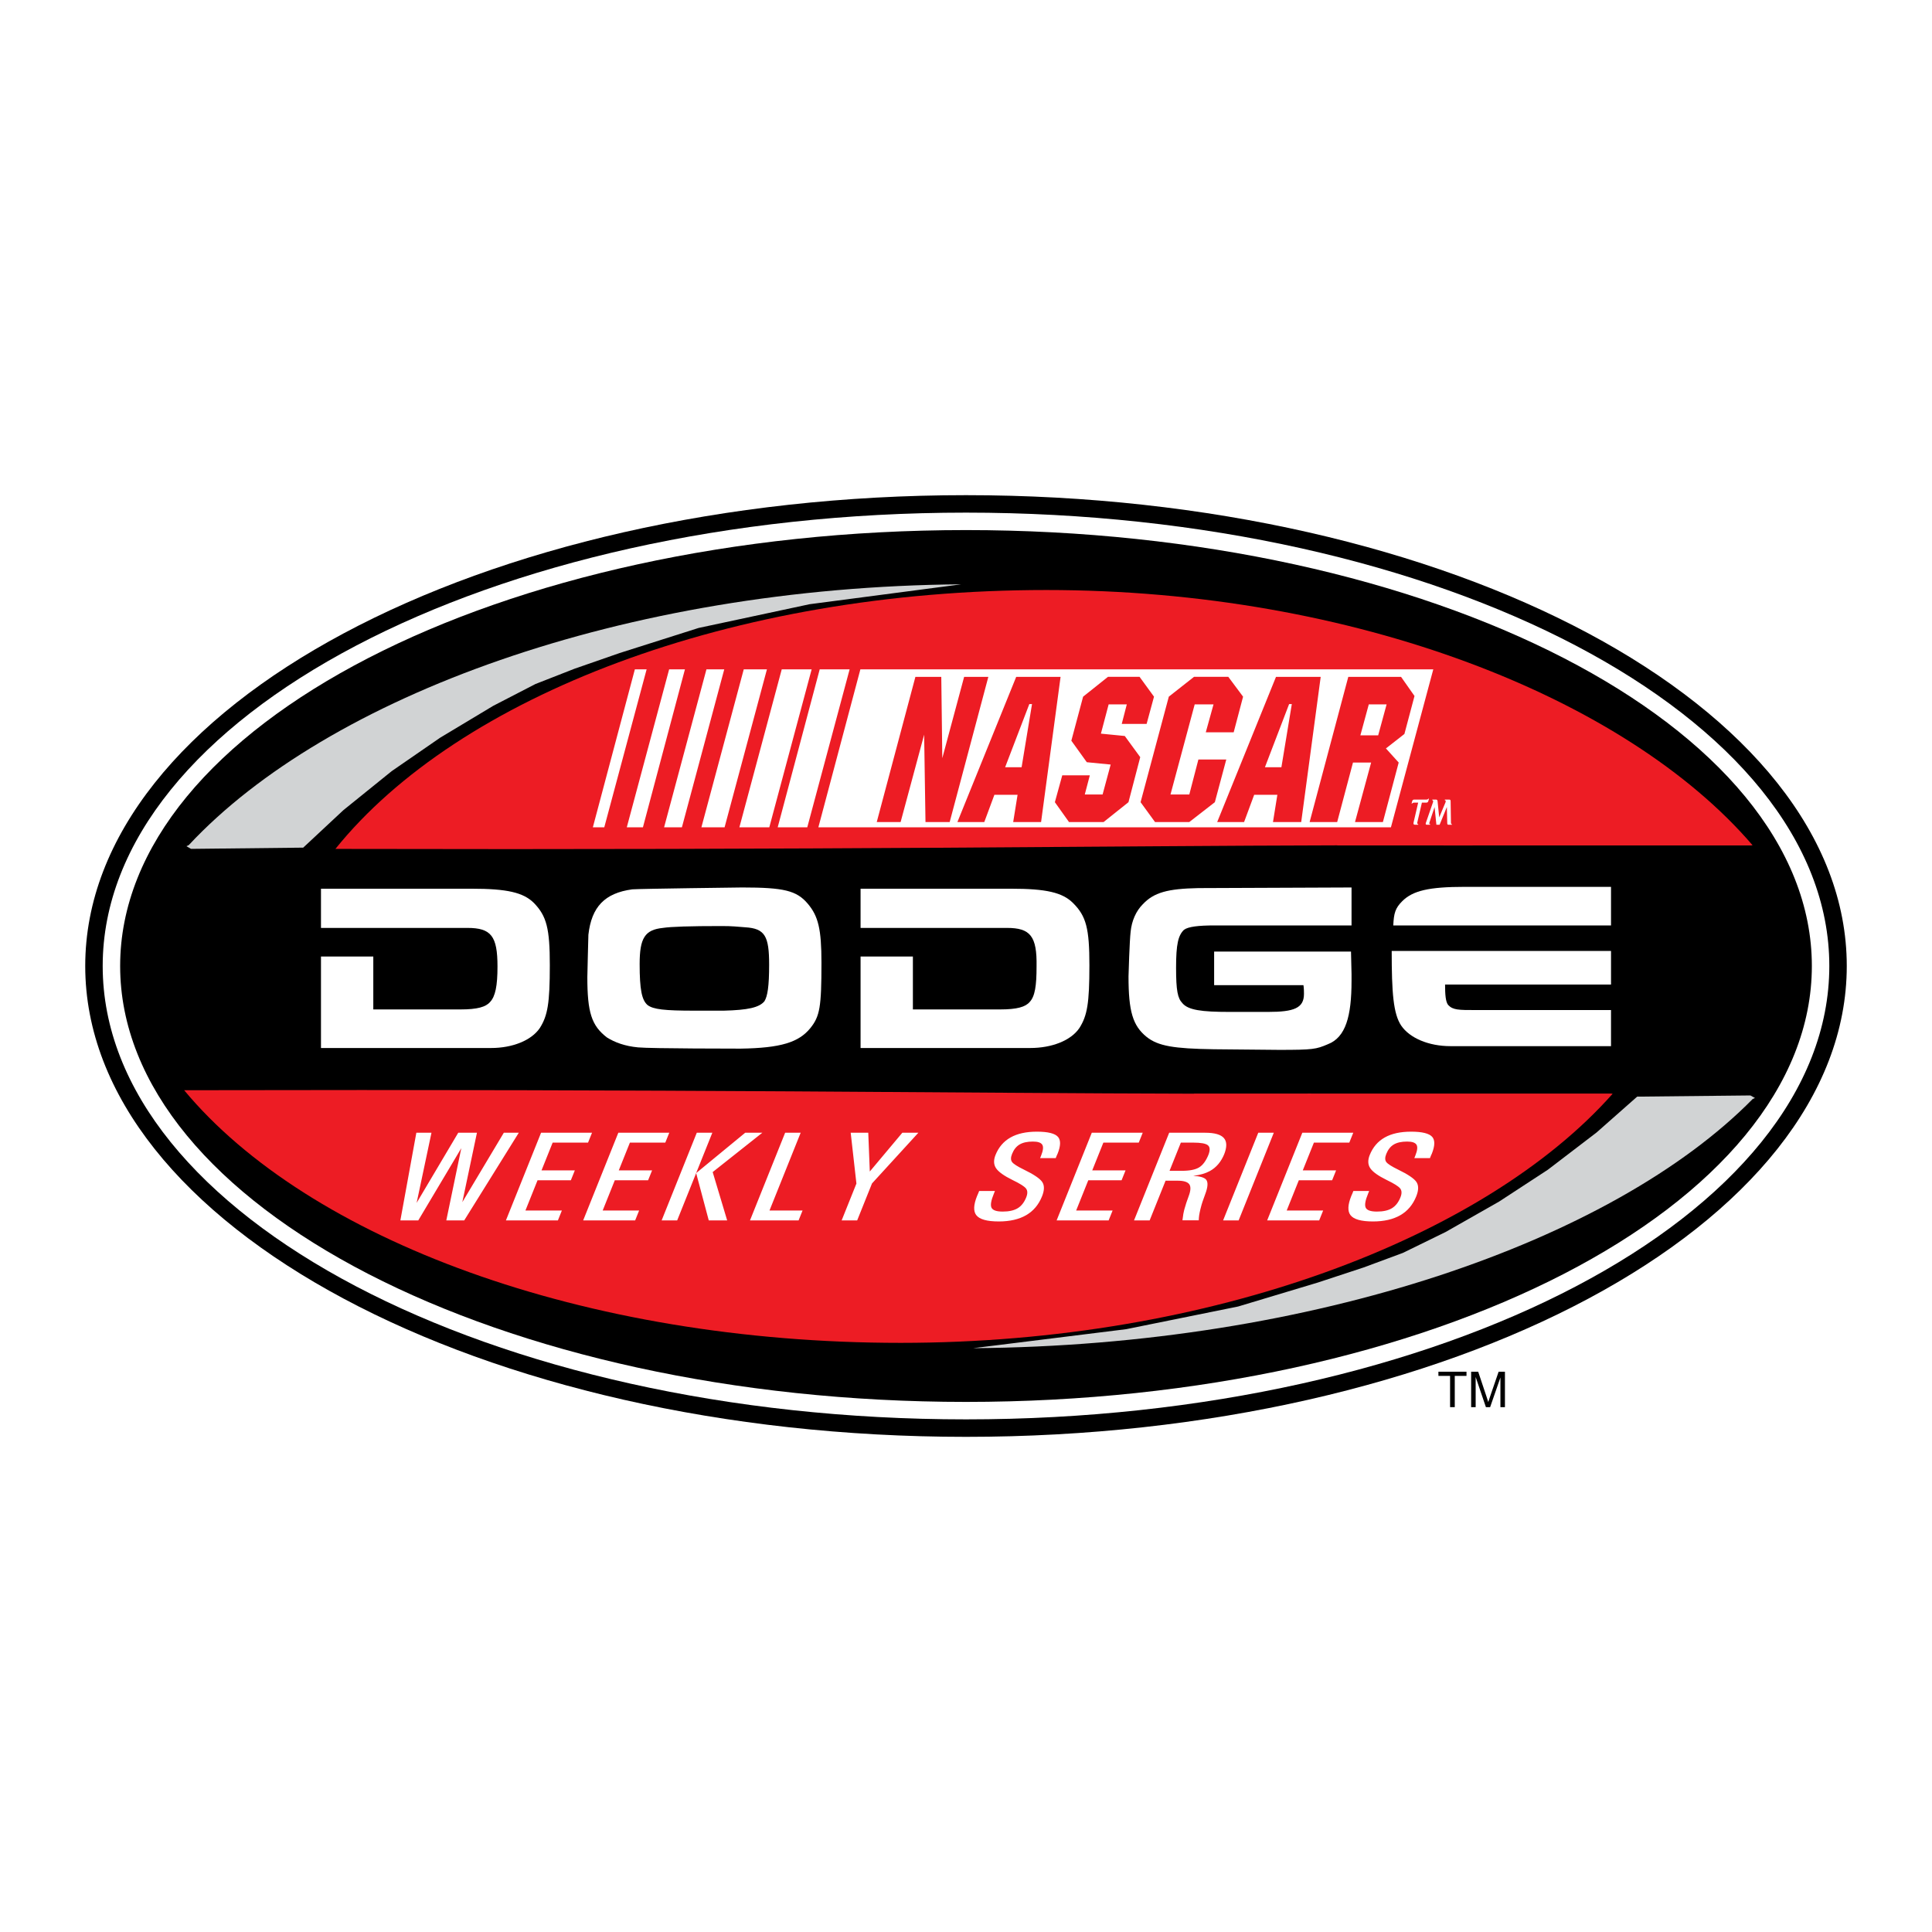 <?xml version="1.0" encoding="utf-8"?>
<!-- Generator: Adobe Illustrator 13.0.0, SVG Export Plug-In . SVG Version: 6.00 Build 14948)  -->
<!DOCTYPE svg PUBLIC "-//W3C//DTD SVG 1.0//EN" "http://www.w3.org/TR/2001/REC-SVG-20010904/DTD/svg10.dtd">
<svg version="1.0" id="Layer_1" xmlns="http://www.w3.org/2000/svg" xmlns:xlink="http://www.w3.org/1999/xlink" x="0px" y="0px"
	 width="192.756px" height="192.756px" viewBox="0 0 192.756 192.756" enable-background="new 0 0 192.756 192.756"
	 xml:space="preserve">
<g>
	<polygon fill-rule="evenodd" clip-rule="evenodd" fill="#FFFFFF" points="0,0 192.756,0 192.756,192.756 0,192.756 0,0 	"/>
	<path fill-rule="evenodd" clip-rule="evenodd" d="M96.378,49.403c48.399,0,87.874,21.102,87.874,46.975
		s-39.475,46.976-87.874,46.976S8.504,122.251,8.504,96.378S47.979,49.403,96.378,49.403L96.378,49.403z"/>
	<path fill-rule="evenodd" clip-rule="evenodd" fill="#FFFFFF" d="M96.378,51.145c47.44,0,86.133,20.32,86.133,45.233
		c0,24.914-38.692,45.233-86.133,45.233c-47.44,0-86.132-20.319-86.132-45.233C10.246,71.464,48.938,51.145,96.378,51.145
		L96.378,51.145z"/>
	<path fill-rule="evenodd" clip-rule="evenodd" d="M96.378,52.886c46.48,0,84.391,19.538,84.391,43.492s-37.91,43.491-84.391,43.491
		c-46.481,0-84.391-19.537-84.391-43.491S49.897,52.886,96.378,52.886L96.378,52.886z"/>
	<path fill-rule="evenodd" clip-rule="evenodd" fill="#ED1C24" d="M160.894,109.123c-12.695,14.335-39.977,24.854-71.028,24.854
		c-31.728,0-59.159-10.365-71.493-25.205c49.967-0.113,78.131,0.299,100.754,0.345l0.008-0.01h10.419
		c0.329-0.001,0.658-0.003,0.986-0.005c1.007-0.005,2.006-0.003,2.997,0.005h27.27l-0.013,0.015
		C160.827,109.122,160.86,109.122,160.894,109.123L160.894,109.123z"/>
	<path fill-rule="evenodd" clip-rule="evenodd" fill="#ED1C24" d="M174.857,84.334c-12.595-14.69-39.659-25.468-70.466-25.468
		c-31.476,0-58.689,10.622-70.926,25.829c49.571,0.116,77.512-0.306,99.955-0.354l0.009,0.01h10.336
		c0.326,0.001,0.652,0.003,0.979,0.005c0.999,0.005,1.99,0.003,2.974-0.005h27.053l-0.013-0.015
		C174.791,84.335,174.824,84.334,174.857,84.334L174.857,84.334z"/>
	<path fill-rule="evenodd" clip-rule="evenodd" fill="#FFFFFF" d="M37.244,95.434v5.277h8.7c1.688,0,2.531-0.248,2.953-0.745
		c0.527-0.559,0.738-1.614,0.738-3.538c0-3.042-0.633-3.85-3.006-3.85H32.024v-3.911h15.027c3.533,0,5.167,0.373,6.222,1.428
		c1.266,1.304,1.582,2.545,1.582,6.208c0,3.787-0.211,5.029-1.001,6.27c-0.844,1.242-2.742,1.987-4.851,1.987H32.024v-9.126H37.244
		L37.244,95.434z"/>
	<path fill-rule="evenodd" clip-rule="evenodd" fill="#FFFFFF" d="M91.079,95.434v5.277h8.701c1.687,0,2.53-0.248,2.952-0.745
		c0.527-0.559,0.686-1.614,0.686-3.538c0.053-3.042-0.633-3.85-2.953-3.85H85.859v-3.911h15.027c3.48,0,5.115,0.373,6.17,1.428
		c1.317,1.304,1.634,2.545,1.634,6.208c0,3.787-0.211,5.029-1.002,6.27c-0.843,1.242-2.741,1.987-4.903,1.987H85.859v-9.126H91.079
		L91.079,95.434z"/>
	<path fill-rule="evenodd" clip-rule="evenodd" fill="#FFFFFF" d="M74.048,88.543c4.166,0,5.431,0.31,6.538,1.614
		c1.055,1.242,1.371,2.545,1.371,5.898c0,4.408-0.158,5.338-1.107,6.518c-1.16,1.428-2.953,1.987-6.96,2.049
		c0,0-8.963,0-10.229-0.124c-1.318-0.124-2.32-0.497-3.111-0.993c-1.529-1.18-1.951-2.483-1.951-6.022
		c0-0.311,0.105-4.221,0.105-4.221c0.316-2.793,1.635-4.159,4.376-4.532C63.924,88.667,74.048,88.543,74.048,88.543L74.048,88.543z"
		/>
	<path fill-rule="evenodd" clip-rule="evenodd" d="M72.202,100.835c2.426-0.062,3.533-0.311,4.06-0.931
		c0.316-0.497,0.475-1.49,0.475-3.663c0-2.856-0.422-3.601-2.373-3.725c-0.844-0.062-1.265-0.124-2.373-0.124
		c-3.163,0-5.062,0.062-5.853,0.186c-1.792,0.187-2.32,0.994-2.32,3.601c0,2.545,0.211,3.6,0.791,4.097
		c0.58,0.435,1.687,0.559,4.693,0.559H72.202L72.202,100.835z"/>
	<path fill-rule="evenodd" clip-rule="evenodd" fill="#FFFFFF" d="M134.843,92.33h-13.656c-1.635,0-2.637,0.124-3.059,0.435
		c-0.58,0.559-0.791,1.428-0.791,3.787c0,2.297,0.158,3.042,0.633,3.538c0.58,0.684,1.898,0.869,4.692,0.869c0,0,3.48,0,3.85,0
		c2.583,0,3.585-0.372,3.585-1.8c0-0.124,0-0.559-0.052-0.869h-8.911v-3.353h13.656l0.053,2.234c0,0.188,0,0.436,0,0.684
		c0,3.538-0.58,5.649-2.373,6.332c-1.16,0.497-1.477,0.559-4.851,0.559l-6.538-0.062c-3.955-0.062-5.537-0.311-6.696-1.242
		c-1.371-1.117-1.793-2.545-1.793-6.021c0-0.187,0.105-3.601,0.211-4.47c0.105-1.055,0.527-2.048,1.212-2.731
		c1.107-1.179,2.479-1.552,5.537-1.614c0,0,15.027-0.062,15.291-0.062V92.33L134.843,92.33z"/>
	<path fill-rule="evenodd" clip-rule="evenodd" fill="#FFFFFF" d="M138.85,94.875h21.882v3.352h-16.557
		c0,0.993,0.053,1.738,0.316,2.049c0.475,0.497,1.055,0.497,2.689,0.497h13.551v3.601h-16.029c-2.161,0-4.06-0.808-4.903-2.049
		C139.008,101.146,138.85,99.035,138.85,94.875L138.85,94.875z"/>
	<path fill-rule="evenodd" clip-rule="evenodd" fill="#FFFFFF" d="M139.008,92.33c0.053-1.242,0.211-1.738,0.896-2.421
		c1.055-1.056,2.689-1.428,6.222-1.428h14.605v3.849H139.008L139.008,92.33z"/>
	<path fill-rule="evenodd" clip-rule="evenodd" fill="#FFFFFF" d="M73.769,82.541h2.984l4.225-15.76h-2.984L73.769,82.541
		L73.769,82.541z M69.979,82.541h2.313l4.225-15.76h-2.313L69.979,82.541L69.979,82.541z M66.257,82.541h1.777l4.225-15.76h-1.777
		L66.257,82.541L66.257,82.541z M62.535,82.541h1.61l4.191-15.76H66.76L62.535,82.541L62.535,82.541z M59.149,82.541h1.14
		l4.225-15.76H63.34L59.149,82.541L59.149,82.541z"/>
	<path fill-rule="evenodd" clip-rule="evenodd" fill="#FFFFFF" d="M77.591,82.541h2.951l4.225-15.76h-2.984L77.591,82.541
		L77.591,82.541z M112.116,82.541h0.033h0.812h25.812l4.226-15.76h-25.813h-0.845h-16.083h-0.844H85.84l-4.191,15.76h13.574h0.844
		H112.116L112.116,82.541z M116.341,66.781L116.341,66.781L116.341,66.781z"/>
	<path fill-rule="evenodd" clip-rule="evenodd" fill="#ED1C24" d="M130.662,82.014h2.749l1.576-5.935h1.811l-1.609,5.935h2.783
		l1.576-5.935l-1.274-1.408l1.844-1.442l1.007-3.789l-1.342-1.911h-5.264L130.662,82.014L130.662,82.014z M137.502,73.363h-1.777
		l0.839-3.085h1.777L137.502,73.363L137.502,73.363z M87.474,82.014h2.381l2.347-8.718l0.134,8.718h2.414l3.857-14.485h-2.415
		l-2.179,8.114l-0.101-8.114H91.33L87.474,82.014L87.474,82.014z M95.521,82.014h2.682l1.007-2.716h2.313l-0.437,2.716h2.783
		l1.945-14.485h-4.427L95.521,82.014L95.521,82.014z M100.282,76.548l2.414-6.304h0.269l-1.039,6.304H100.282L100.282,76.548z
		 M105.982,77.353l-0.737,2.682l1.408,1.979h3.454l2.481-1.979l1.173-4.493l-1.542-2.112l-2.381-0.235l0.771-2.917h1.811
		l-0.503,1.945h2.481l0.737-2.716l-1.441-1.979h-3.152l-2.481,1.979l-1.173,4.393l1.542,2.146l2.381,0.234l-0.805,2.984h-1.777
		l0.503-1.911H105.982L105.982,77.353z M122.548,67.528h-3.421l-2.515,1.979l-2.816,10.528l1.441,1.979h3.42l2.549-1.979l1.14-4.258
		h-2.782l-0.906,3.487h-1.877l2.414-8.986h1.878l-0.771,2.783h2.783l0.938-3.554L122.548,67.528L122.548,67.528z M121.44,82.014
		h2.683l1.006-2.716h2.313l-0.436,2.716h2.816l1.945-14.485h-4.46L121.44,82.014L121.44,82.014z M126.202,76.548l2.414-6.304h0.269
		l-1.039,6.304H126.202L126.202,76.548z"/>
	<path fill-rule="evenodd" clip-rule="evenodd" fill="#FFFFFF" d="M39.945,121.759l1.594-8.745h0.755h0.754l-1.48,6.998l0,0
		l4.151-6.998h0.933h0.933l-1.457,6.918h0.003l4.135-6.918h0.747h0.747l-5.444,8.745H45.42h-0.892l1.498-7.214h0.003l-4.297,7.214
		h-0.895H39.945L39.945,121.759z M50.476,121.759l3.507-8.745h5.083l-0.197,0.49l-0.199,0.495h-3.532l-1.11,2.77h3.323l-0.197,0.491
		l-0.199,0.494h-3.323l-1.21,3.02h3.636l-0.197,0.49l-0.198,0.495H50.476L50.476,121.759z M58.183,121.759l3.507-8.745h5.083
		l-0.197,0.49l-0.199,0.495h-3.532l-1.11,2.77h3.323l-0.197,0.491l-0.199,0.494h-3.323l-1.21,3.02h3.636l-0.197,0.49l-0.198,0.495
		H58.183L58.183,121.759z M67.562,121.759h-0.771h-0.779l3.506-8.745h0.771h0.78l-1.615,4.027l4.895-4.027h0.848h0.859l-4.952,3.924
		l1.445,4.821h-0.919h-0.917l-1.259-4.724h0.003L67.562,121.759L67.562,121.759z M74.827,121.759l3.506-8.745h0.771h0.779
		l-3.111,7.76h3.299l-0.197,0.49l-0.198,0.495H74.827L74.827,121.759z M85.445,118.084l-0.571-5.07h0.878h0.875l0.153,3.869
		l-0.005,0.006l3.25-3.875h0.796h0.804l-4.625,5.058l-1.479,3.688h-0.771h-0.779L85.445,118.084L85.445,118.084z M103.771,115.548
		l0.104-0.261c0.202-0.503,0.242-0.862,0.115-1.074c-0.128-0.214-0.439-0.319-0.939-0.319c-0.557,0-0.999,0.098-1.327,0.292
		s-0.577,0.508-0.75,0.941c-0.142,0.352-0.141,0.622,0.003,0.812s0.534,0.439,1.171,0.749c0.987,0.479,1.602,0.893,1.836,1.239
		c0.23,0.347,0.224,0.825-0.021,1.433c-0.335,0.835-0.863,1.462-1.582,1.878c-0.719,0.417-1.632,0.627-2.734,0.627
		c-1.183,0-1.935-0.214-2.252-0.64c-0.293-0.392-0.264-1.025,0.088-1.903l0.103-0.235l0.104-0.26h1.575l-0.104,0.26
		c-0.284,0.682-0.362,1.151-0.237,1.407s0.496,0.385,1.119,0.385c0.625,0,1.122-0.11,1.491-0.332c0.365-0.22,0.65-0.582,0.851-1.081
		c0.152-0.381,0.146-0.677-0.023-0.893c-0.168-0.212-0.612-0.491-1.339-0.842c-0.847-0.415-1.394-0.805-1.644-1.173
		c-0.246-0.363-0.264-0.806-0.056-1.326c0.312-0.776,0.811-1.358,1.496-1.745c0.688-0.388,1.563-0.58,2.631-0.58
		c1.114,0,1.819,0.178,2.118,0.533c0.274,0.33,0.26,0.88-0.043,1.648l-0.091,0.198l-0.104,0.261H103.771L103.771,115.548z
		 M105.42,121.759l3.507-8.745h5.082l-0.196,0.49l-0.199,0.495h-3.531l-1.11,2.77h3.323l-0.197,0.491l-0.198,0.494h-3.323
		l-1.21,3.02h3.636l-0.196,0.49l-0.199,0.495H105.42L105.42,121.759z M116.65,113.014h0.779h2.812c0.938,0,1.562,0.178,1.869,0.533
		c0.308,0.354,0.312,0.905,0.015,1.647l0.035-0.087c-0.32,0.798-0.807,1.376-1.457,1.73c-0.434,0.239-0.985,0.397-1.656,0.477
		c0.671,0.038,1.098,0.163,1.283,0.372c0.215,0.252,0.186,0.74-0.088,1.464c-0.199,0.524-0.346,0.965-0.433,1.32l-0.052,0.203
		c-0.053,0.229-0.092,0.421-0.116,0.584c-0.023,0.16-0.037,0.325-0.042,0.495h-0.814h-0.812c0.03-0.269,0.06-0.479,0.086-0.627
		c0.024-0.147,0.051-0.271,0.078-0.365l0.051-0.187c0.098-0.361,0.232-0.766,0.398-1.208c0.216-0.564,0.24-0.969,0.07-1.208
		c-0.171-0.239-0.556-0.359-1.162-0.359h-1.205l-1.588,3.96h-0.779h-0.779L116.65,113.014L116.65,113.014z M116.686,116.812h1.229
		c0.779,0,1.354-0.114,1.728-0.345c0.374-0.229,0.688-0.662,0.942-1.297l-0.035,0.087c0.192-0.48,0.183-0.811-0.034-0.99
		c-0.213-0.18-0.704-0.269-1.473-0.269h-1.229L116.686,116.812L116.686,116.812z M125.537,113.014h0.771h0.779l-3.507,8.745h-0.771
		h-0.779L125.537,113.014L125.537,113.014z M126.426,121.759l3.506-8.745h5.083l-0.197,0.49l-0.198,0.495h-3.532l-1.11,2.77h3.324
		l-0.197,0.491l-0.198,0.494h-3.323l-1.211,3.02h3.637l-0.197,0.49l-0.198,0.495H126.426L126.426,121.759z M141.107,115.548
		l0.104-0.261c0.201-0.503,0.241-0.862,0.115-1.074c-0.129-0.214-0.44-0.319-0.939-0.319c-0.558,0-1,0.098-1.328,0.292
		c-0.327,0.194-0.576,0.508-0.75,0.941c-0.141,0.352-0.14,0.622,0.004,0.812c0.143,0.19,0.534,0.439,1.17,0.749
		c0.987,0.479,1.602,0.893,1.836,1.239c0.231,0.347,0.224,0.825-0.02,1.433c-0.336,0.835-0.863,1.462-1.582,1.878
		c-0.719,0.417-1.632,0.627-2.735,0.627c-1.183,0-1.934-0.214-2.252-0.64c-0.293-0.392-0.264-1.025,0.088-1.903l0.103-0.235
		l0.104-0.26h1.575l-0.104,0.26c-0.284,0.682-0.362,1.151-0.237,1.407s0.496,0.385,1.119,0.385c0.626,0,1.123-0.11,1.491-0.332
		c0.366-0.22,0.651-0.582,0.851-1.081c0.153-0.381,0.146-0.677-0.023-0.893c-0.167-0.212-0.612-0.491-1.339-0.842
		c-0.847-0.415-1.393-0.805-1.644-1.173c-0.246-0.363-0.264-0.806-0.055-1.326c0.311-0.776,0.811-1.358,1.495-1.745
		c0.688-0.388,1.563-0.58,2.631-0.58c1.114,0,1.819,0.178,2.119,0.533c0.274,0.33,0.259,0.88-0.043,1.648l-0.091,0.198l-0.104,0.261
		H141.107L141.107,115.548z"/>
	<path fill-rule="evenodd" clip-rule="evenodd" fill="#D1D3D4" d="M163.342,109.411l11.296-0.118l0.451,0.25
		c0.037,0.001-0.274,0.119-0.237,0.12c-13.955,14.153-43.74,24.585-77.766,24.847l15.273-1.897l11.172-2.263l7.945-2.388
		l4.557-1.501l3.928-1.456l4.26-2.083l5.345-3.04l4.862-3.176l4.866-3.72L163.342,109.411L163.342,109.411z"/>
	<path fill-rule="evenodd" clip-rule="evenodd" fill="#D1D3D4" d="M30.251,84.569l-11.194,0.123l-0.447-0.262
		c-0.037-0.001,0.272-0.125,0.235-0.126C32.675,69.49,62.19,58.57,95.907,58.297l-15.134,1.986l-11.071,2.368l-7.873,2.5
		l-4.516,1.571l-3.892,1.523l-4.221,2.181l-5.296,3.182l-4.818,3.324l-4.822,3.894L30.251,84.569L30.251,84.569z"/>
	<polygon fill-rule="evenodd" clip-rule="evenodd" points="144.675,140.391 144.675,137.273 143.511,137.273 143.511,136.856 
		146.312,136.856 146.312,137.273 145.142,137.273 145.142,140.391 144.675,140.391 	"/>
	<path fill-rule="evenodd" clip-rule="evenodd" d="M146.776,140.391v-3.534h0.704l0.836,2.502c0.077,0.232,0.134,0.407,0.168,0.523
		c0.041-0.129,0.104-0.317,0.188-0.567l0.846-2.458h0.63v3.534h-0.451v-2.958l-1.026,2.958h-0.422l-1.022-3.009v3.009H146.776
		L146.776,140.391z"/>
	<path fill-rule="evenodd" clip-rule="evenodd" fill="#FFFFFF" d="M141.115,79.774c-0.128,0-0.193,0.043-0.226,0.175l-0.055,0.226
		h0.047c0.051-0.065,0.105-0.095,0.211-0.095h0.4l-0.462,1.991c-0.029,0.127,0.004,0.214,0.142,0.214h0.32l0.012-0.051
		c-0.12-0.036-0.124-0.076-0.084-0.244l0.443-1.911h0.423c0.127,0,0.192-0.044,0.226-0.175l0.055-0.226h-0.048
		c-0.051,0.065-0.105,0.095-0.211,0.095H141.115L141.115,79.774z"/>
	<path fill-rule="evenodd" clip-rule="evenodd" fill="#FFFFFF" d="M142.902,79.774l-0.012,0.051
		c0.106,0.029,0.113,0.124,0.077,0.226l-0.703,2.031c-0.051,0.142-0.022,0.204,0.106,0.204h0.316l0.011-0.051
		c-0.099-0.018-0.116-0.069-0.084-0.167l0.514-1.543l0.182,1.761h0.32l0.725-1.772l0.036,1.576c0.003,0.146,0.025,0.196,0.138,0.196
		h0.335l0.011-0.051c-0.083,0-0.112-0.04-0.112-0.135l-0.033-2.169c0-0.113-0.04-0.156-0.148-0.156h-0.43l-0.011,0.051
		c0.105,0.022,0.123,0.113,0.076,0.229l-0.626,1.496l-0.164-1.62c-0.011-0.098-0.065-0.156-0.146-0.156H142.902L142.902,79.774z"/>
</g>
</svg>
